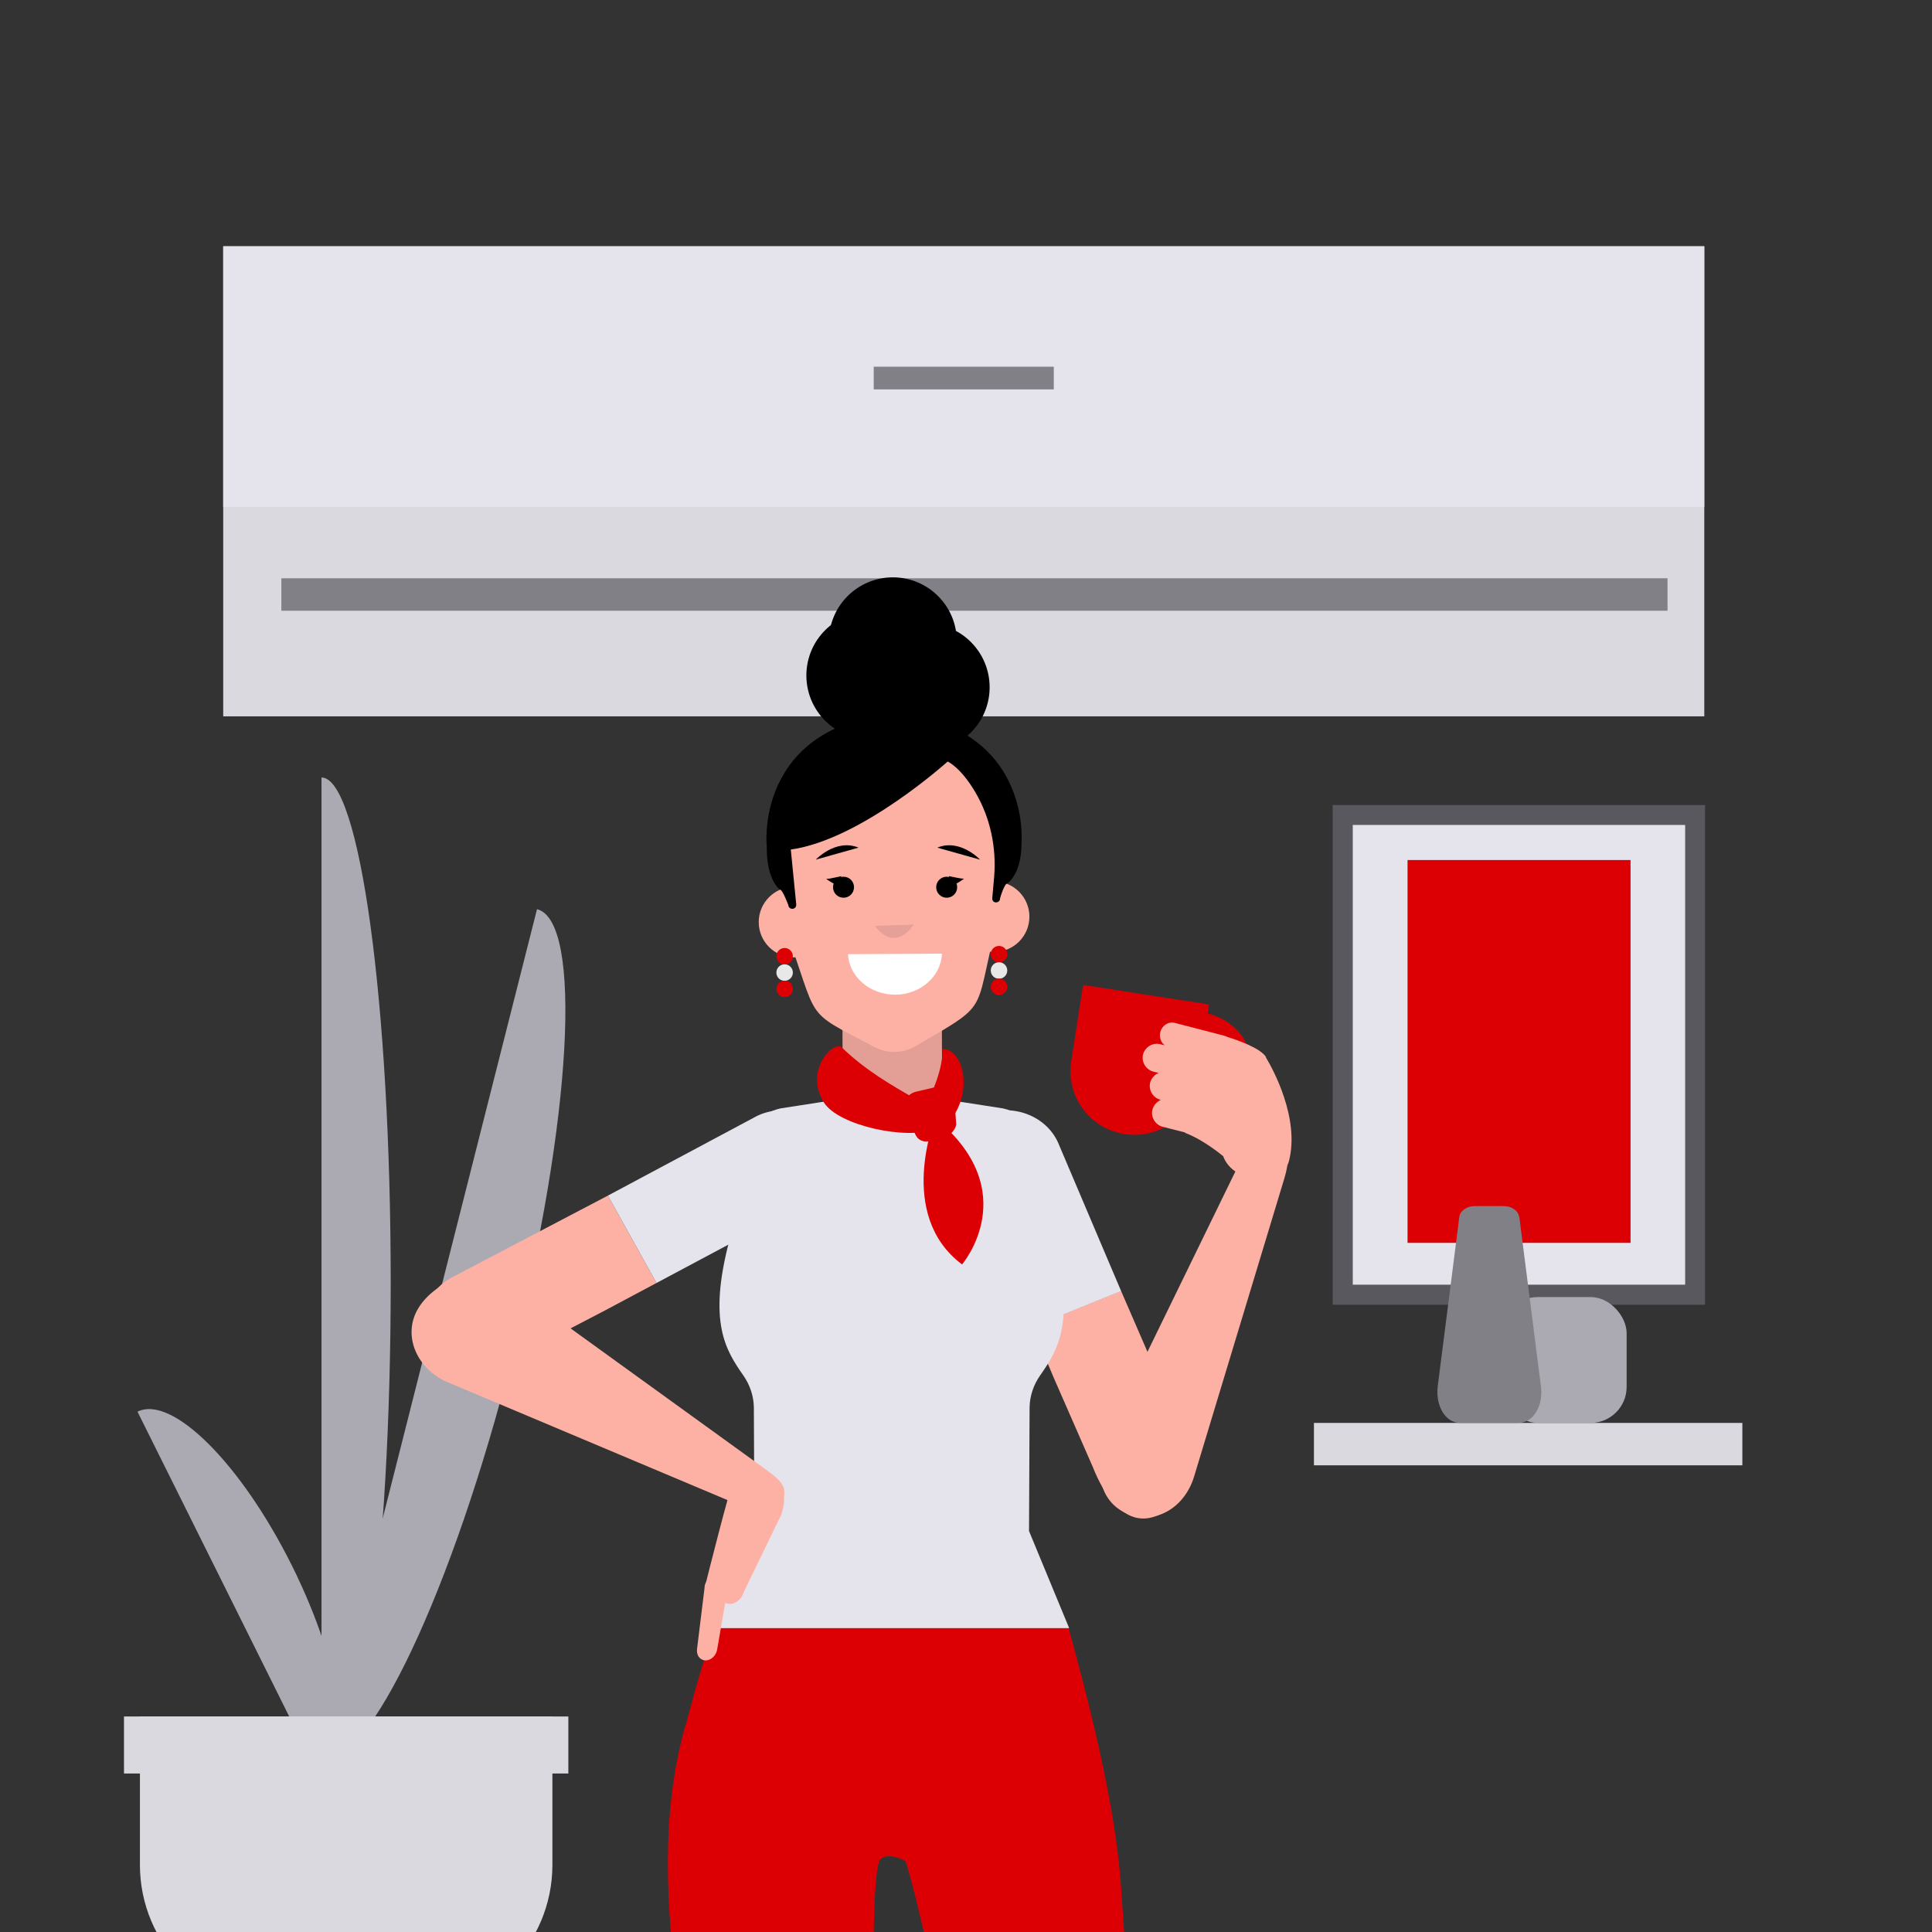 <?xml version="1.0" encoding="UTF-8"?>
<svg xmlns="http://www.w3.org/2000/svg" xmlns:xlink="http://www.w3.org/1999/xlink" version="1.1" viewBox="0 0 103 103">
  <rect x="0" y="0" width="103" height="103" fill="#333333" stroke="none"/>
  <defs>
    <style>
      .cls-1 {
        fill: none;
      }

      .cls-2 {
        fill: #59585f;
      }

      .cls-3 {
        fill: #808086;
      }

      .cls-4 {
        fill: #dc0005;
      }

      .cls-5 {
        fill: #fff;
      }

      .cls-6 {
        fill: #e5a097;
      }

      .cls-7 {
        fill: #e5e4ec;
      }

      .cls-8 {
        fill: #abaab3;
      }

      .cls-9 {
        fill: #e39e95;
      }

      .cls-10 {
        fill: #fcb1a4;
      }

      .cls-11 {
        clip-path: url(#clippath);
      }

      .cls-12 {
        fill: #dad9e0;
      }

      .cls-13 {
        fill: #e8e8e8;
      }
    </style>
    <clipPath id="clippath">
      <rect class="cls-1" width="103" height="103"/>
    </clipPath>
  </defs>
  <!-- Generator: Adobe Illustrator 28.7.0, SVG Export Plug-In . SVG Version: 1.2.0 Build 136)  -->
  <g>
    <g id="Layer_1">
      <g class="cls-11">
        <g>
          <g>
            <path class="cls-8" d="M20.83,68.39c0,14.88-1.65,26.94-3.69,26.94v-53.88c2.04,0,3.69,12.06,3.69,26.94Z"/>
            <path class="cls-8" d="M15.57,83.48c2.71,5.45,3.43,10.62,1.59,11.53l-9.83-19.75c1.84-.91,5.53,2.77,8.24,8.22Z"/>
            <path class="cls-8" d="M27.32,72.25c-3.17,12.51-7.73,22.16-10.17,21.54l11.48-45.32c2.45.62,1.86,11.27-1.31,23.78Z"/>
            <path class="cls-12" d="M29.45,99.42c0,4.25-3.45,7.7-7.7,7.7h-6.59c-4.25,0-7.7-3.45-7.7-7.7v-7.91h21.99v7.91Z"/>
            <rect class="cls-12" x="6.61" y="91.51" width="23.69" height="3.04"/>
          </g>
          <g>
            <g>
              <rect class="cls-12" x="11.9" y="13.13" width="78.96" height="25.06"/>
              <rect class="cls-7" x="11.9" y="13.13" width="78.96" height="13.9"/>
              <rect class="cls-3" x="46.58" y="19.55" width="9.6" height="1.21" transform="translate(102.76 40.31) rotate(180)"/>
              <rect class="cls-3" x="14.99" y="30.83" width="73.9" height="1.73" transform="translate(103.89 63.39) rotate(180)"/>
            </g>
            <g>
              <g>
                <rect class="cls-7" x="71.58" y="43.45" width="18.79" height="25.58"/>
                <path class="cls-2" d="M71.05,69.56h19.85v-26.64h-19.85v26.64ZM72.12,43.98h17.72v24.51h-17.72v-24.51Z"/>
              </g>
              <rect class="cls-4" x="75.04" y="45.85" width="11.89" height="20.41"/>
            </g>
            <rect class="cls-12" x="70.05" y="75.86" width="22.84" height="2.26"/>
            <rect class="cls-8" x="80.06" y="69.15" width="6.66" height="6.71" rx="1.92" ry="1.92"/>
            <path class="cls-3" d="M80.99,64.88c-.04-.33-.4-.58-.81-.58h-1.57c-.41,0-.77.25-.81.58l-1.15,9.02c-.13,1.04.4,1.96,1.2,1.96h3.1c.8,0,1.34-.92,1.2-1.96l-1.15-9.02Z"/>
          </g>
          <g>
            <polygon class="cls-9" points="50.25 64.57 50.23 59.23 50.2 50.65 44.9 50.67 44.93 59.53 44.95 64.59 50.25 64.57"/>
            <g>
              <circle class="cls-10" cx="42.33" cy="49.16" r="1.88"/>
              <circle class="cls-10" cx="53" cy="48.87" r="1.88"/>
              <path class="cls-10" d="M47.78,56.08h0c.37-.02.73-.12,1.04-.31,4.33-2.53,2.9-1.52,4.6-7.54l.05-3.38c-.16-3.45-2.99-6.11-6.32-5.96h0c-3.33.16-5.9,3.07-5.74,6.52l.38,3.88c1.96,5.31.9,4.46,4.83,6.53.36.19.76.28,1.17.26Z"/>
              <path d="M40.87,45.01s0,0,0,0c0,0-.44-4.78,4.37-6.46,1.8-.63,3.78-.58,5.51.22,4.1,1.87,3.71,6.17,3.71,6.17,0,1.55-.64,2.1-.79,2.17-.12.05-.33.65-.36.81,0,.01,0,.03,0,.04,0,0,0,0,0,0h0c-.03.09-.11.15-.21.15-.12,0-.21-.1-.2-.22l.1-1.13c.13-1.58-.2-3.16-1-4.52s-1.48-1.64-1.48-1.64c0,0-4.61,4.17-8.36,4.69l.29,2.93c.01.12-.07.22-.19.23-.12.01-.22-.07-.23-.19,0,0-.28-.76-.42-.82s-.73-.65-.73-2.2c0-.08,0-.15,0-.22Z"/>
              <circle cx="46.4" cy="36.01" r="3.41"/>
              <circle cx="49.35" cy="36.64" r="3.41"/>
              <circle cx="47.6" cy="34.19" r="3.41"/>
            </g>
            <path class="cls-6" d="M46.64,49.36l2.07-.07s-.94,1.56-2.07.07Z"/>
            <g>
              <circle class="cls-4" cx="41.83" cy="50.98" r=".44"/>
              <circle class="cls-4" cx="53.26" cy="50.87" r=".44"/>
              <circle class="cls-13" cx="41.83" cy="51.85" r=".44"/>
              <circle class="cls-13" cx="53.26" cy="51.74" r=".44"/>
              <circle class="cls-4" cx="41.83" cy="52.72" r=".44"/>
              <circle class="cls-4" cx="53.26" cy="52.61" r=".44"/>
            </g>
            <path class="cls-5" d="M47.73,53.03c-1.35,0-2.46-.95-2.52-2.16l5.01-.03c-.05,1.21-1.14,2.18-2.49,2.19Z"/>
            <g>
              <g>
                <circle cx="50.47" cy="47.3" r=".56"/>
                <g>
                  <path d="M50.64,46.99s.69-.1.76-.15"/>
                  <path d="M50.59,46.71c.27.05.54.12.8.14-.23.17-.48.3-.72.44l-.08-.57h0Z"/>
                </g>
              </g>
              <g>
                <circle cx="44.97" cy="47.3" r=".56"/>
                <g>
                  <path d="M44.82,46.99s-.69-.09-.77-.13"/>
                  <path d="M44.78,47.28c-.25-.13-.5-.25-.73-.42.27-.02.54-.1.8-.15l-.07.58h0Z"/>
                </g>
              </g>
            </g>
            <g>
              <path d="M49.97,45.19l2.28.64s-1.07-1.14-2.28-.64Z"/>
              <path d="M45.77,45.19l-2.28.64s1.07-1.14,2.28-.64Z"/>
            </g>
            <path class="cls-4" d="M36.56,91.95c.41-1.44.98-3.93,1.73-5.23h18.66c1.14,4.14,2.44,9.24,2.79,13.51l3.67,53.14h0v.02s-1.49-.02-1.49-.02h-3.07l-.02-.11,4.58.1h0s0,0,0,0l-4.58-.1s-8.05-45.9-10.54-54.01c-.31-.26-1.27-.49-1.43,0-1.18,3.85,1.53,54.11,1.53,54.11l-.02-.09h0s0-.01,0-.01h0s0,0,0,0h0s-.02,0-.02,0l-1.51.03,1.51-.03-4.54.11h0s0,0,0,0l-7.67-46.83c-.62-4.9-.94-9.86.41-14.59Z"/>
            <g>
              <path class="cls-10" d="M32.41,63.74l-8.41,4.41c-1.44.82-1.85,2.7-.92,4.18h0c.93,1.48,2.95.85,4.38.03l4.8-2.5,2.74-1.46-2.59-4.66Z"/>
              <path class="cls-7" d="M42.44,64.43c1.44-.82,2.95-2.17,2.02-3.65-.93-1.48-2.85-2.02-4.28-1.19l-7.77,4.15,2.59,4.66,7.44-3.97Z"/>
            </g>
            <g>
              <path class="cls-10" d="M59.77,68.83l3.62,8.35c.58,1.48-.24,3.13-1.83,3.67h0c-1.59.55-2.71-1.14-3.29-2.62l-2.08-4.75-1.16-2.74,4.74-1.92Z"/>
              <path class="cls-7" d="M51.87,63.31c-.58-1.48-.9-3.39.69-3.94,1.59-.55,3.34.21,3.91,1.69l3.3,7.77-4.74,1.92-3.16-7.44Z"/>
            </g>
            <g>
              <path class="cls-7" d="M54.86,81.6l.03-6.57c.01-.61.21-1.2.56-1.7.94-1.35,1.89-2.82.74-7.22,0,0-.26-1.41-.42-2.11-.23-1,.12-4.4-2.31-4.91l-3.16-.49h0c-.52.98-1.45,1.51-2.41,1.59v-.02c-.12.02-.23.03-.35.03-.12,0-.23-.01-.35-.03v.02c-.96-.08-1.89-.61-2.41-1.59h0s-3.16.49-3.16.49c-2.43.51-2.08,3.9-2.31,4.91-.16.7-.42,2.11-.42,2.11-1.16,4.39-.2,5.87.74,7.22.35.5.55,1.09.56,1.7l.03,6.57-2.15,5.2h18.93l-2.15-5.2Z"/>
              <g>
                <path class="cls-4" d="M49.58,60.83l.78-.22c.3-.08.55-.34.62-.65l-.09-1.26c.12-.52-.29-.93-.81-.79l-1.28.3c-.5.14-.78.71-.57,1.13.2.39.43.85.59,1.18.13.27.44.4.76.31Z"/>
                <path class="cls-4" d="M49.86,59.61s-2.1,5.16,1.43,7.8c0,0,3.34-3.9-1.43-7.8Z"/>
                <path class="cls-4" d="M50.24,55.92s.1.7-.47,2.11c-.23.58-.77.66-1.06.5-1.14-.65-2.63-1.51-3.83-2.69-.41-.4-2.04,1.21-.96,2.93.79,1.26,4.44,2,5.85,1.44.58-.23.99-.46,1.31-1.16.67-1.49.11-3.13-.84-3.13Z"/>
              </g>
            </g>
            <g>
              <path class="cls-4" d="M57.11,56.58c-.29,1.86.98,3.59,2.84,3.88h0c1.86.29,3.59-.98,3.88-2.84l.63-4.07-6.72-1.04-.63,4.07Z"/>
              <path class="cls-4" d="M64.04,53.97l-.16,1.04c1.02.16,1.78.9,1.67,1.62s-1.07,1.2-2.08,1.04l-.16,1.04c1.61.25,3.08-.61,3.29-1.92s-.94-2.58-2.55-2.83Z"/>
            </g>
            <path class="cls-10" d="M41.42,80.53c.89-1.3.19-1.6-1.12-2.57l-13.45-9.72c-1.6-.8-3.71.14-4.54,1.49h0c-.83,1.34-.21,3.09,1.39,3.89l15.29,6.44c1.25.59,2.2.84,2.44.48Z"/>
            <path class="cls-10" d="M39.04,79.24c.79-.7,1.32-.89,1.9-.61.76.37,1.05,1.06.74,2.01,0,.02,0,.04,0,.06l-.07.14s-.03.07-.05.11-.04.07-.06.11l-1.85,3.82c-.12.41-.5.69-.84.62h0c-.35-.07-.53-.46-.42-.87l.66-2.31-.25,2.56s-.03.06-.05.08l-.51,2.94c-.04.34-.32.62-.61.62h-.01c-.29,0-.5-.26-.46-.6l.4-3.26s0-.03,0-.04c.01-.1.04-.2.09-.3,0,0,1.34-5.34,1.38-5.08Z"/>
            <path class="cls-10" d="M67.58,60.64c-.4-.11-.88.14-1.6,1.57l-7.16,14.69c-.5,1.67-.1,3.26,1.33,3.82h0c1.43.57,3-.32,3.51-2l4.81-15.89c.5-1.67-.06-1.97-.9-2.19Z"/>
            <path class="cls-10" d="M67.5,56.36c-.31-.5-1.57-.92-2.07-1.08-.04-.02-.08-.04-.12-.05l-.15-.04s-.07-.02-.11-.03l-2.43-.63c-.33-.08-.67.14-.76.49-.07.28.03.56.24.71l-.24-.06c-.4-.1-.81.14-.92.54h0c-.1.4.14.81.54.92l.29.07c-.21.09-.38.27-.45.51-.1.4.14.81.54.92h.04c-.22.1-.39.28-.46.52-.1.4.14.81.54.92l1.18.3s.05.04.08.05c.98.38,1.97,1.22,1.97,1.22.56,1.51,3.16,1.63,3.51.25.58-2.27-.86-4.91-1.24-5.53Z"/>
          </g>
        </g>
      </g>
    </g>
  </g>
</svg>